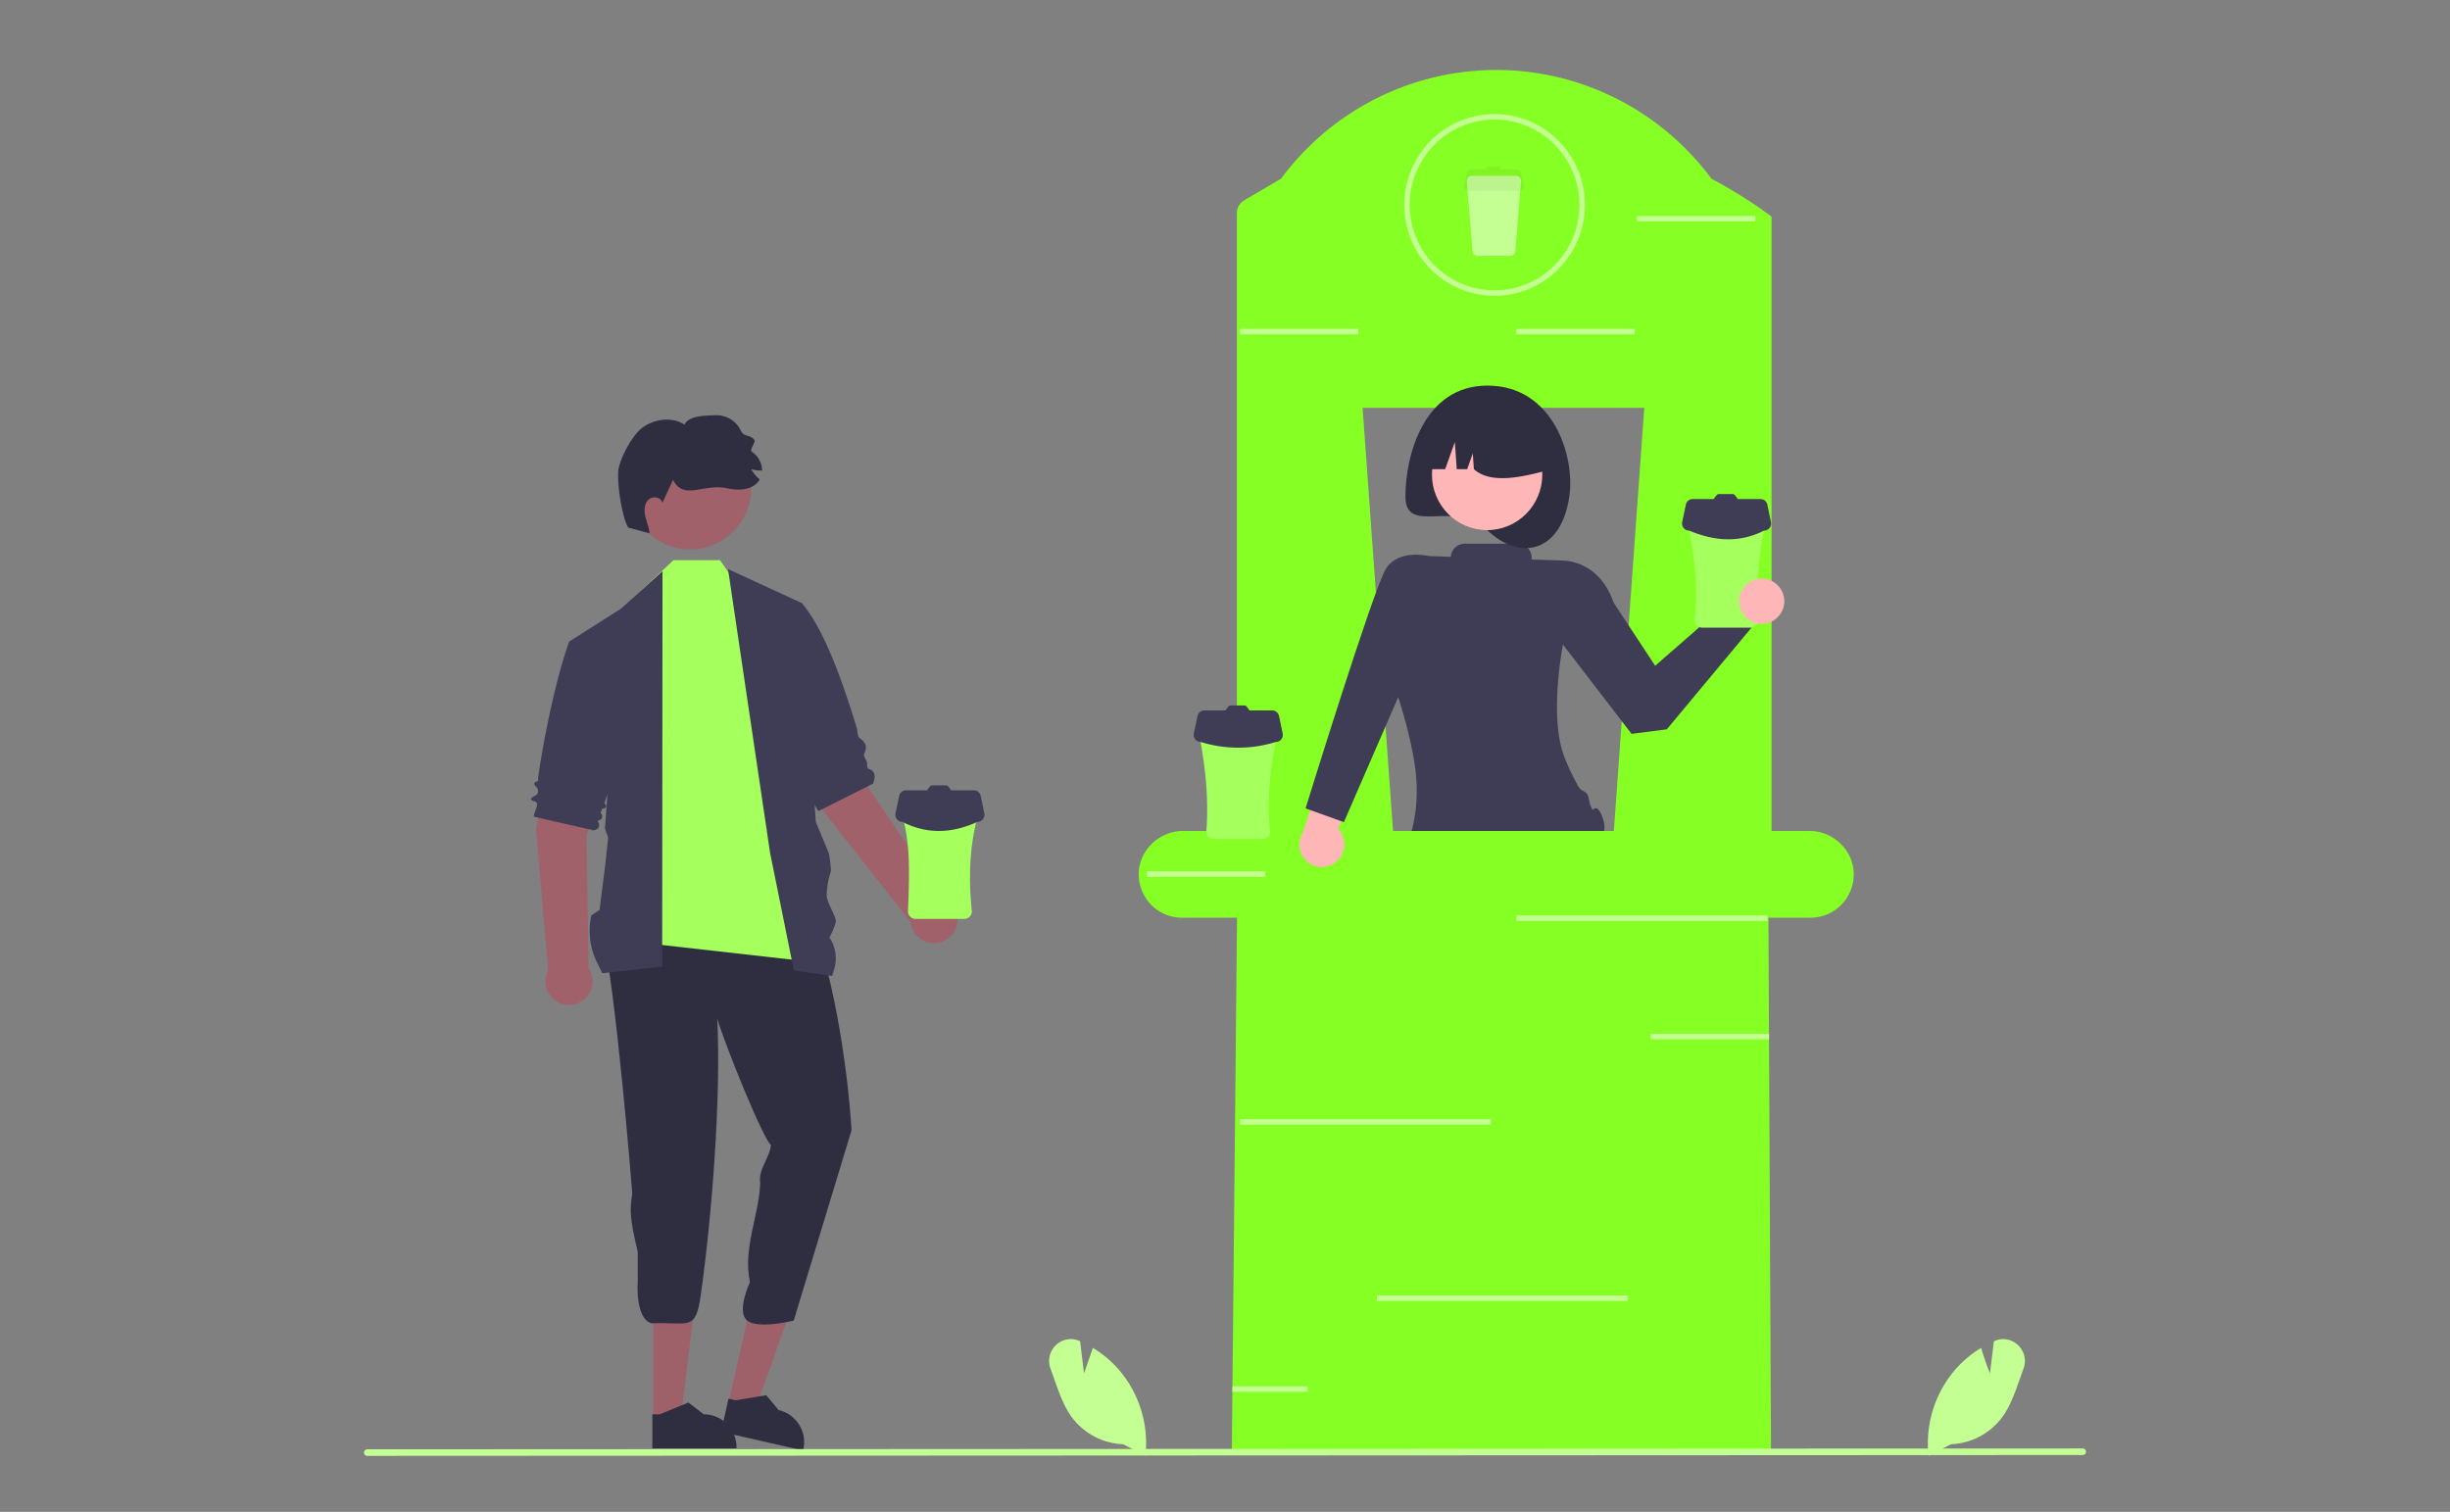 <svg xmlns="http://www.w3.org/2000/svg" width="175" height="108" fill="none" xmlns:v="https://vecta.io/nano"><rect width="100%" height="100%" fill="#808080" stroke="none"/><style><![CDATA[.B{fill:#3f3d56}.C{fill:#c4ff94}.D{fill:#2f2e41}.E{fill:#a5ff5c}.F{fill:#ffb6b6}]]></style><g clip-path="url(#A)"><g class="C"><path d="M137.753 103.991l-.008-.069a8.09 8.09 0 0 1 .396-3.435 8.05 8.05 0 0 1 1.795-2.95 7.79 7.79 0 0 1 1.522-1.216l.053-.032.017.06a21.42 21.42 0 0 0 .612 1.757l.28-2.291.06-.026a1.5 1.5 0 0 1 .882-.104 1.51 1.51 0 0 1 .788.411 1.55 1.55 0 0 1 .378 1.694l-.289.804c-.32.912-.651 1.854-1.211 2.626-.43.58-.982 1.056-1.618 1.394a4.79 4.79 0 0 1-2.057.557l-1.6.821zm-57.534-.821a4.79 4.79 0 0 1-2.057-.557 4.84 4.84 0 0 1-1.618-1.394c-.56-.772-.891-1.714-1.211-2.626l-.289-.804a1.56 1.56 0 0 1-.069-.906 1.55 1.55 0 0 1 .447-.789 1.51 1.51 0 0 1 .788-.411c.297-.055.605-.019.881.104l.06.026.28 2.291.611-1.757.017-.06.053.032c.556.339 1.067.748 1.522 1.216a8.04 8.04 0 0 1 1.795 2.95 8.08 8.08 0 0 1 .396 3.435l-.007.069-1.6-.821z"/></g><g fill="#a0616a"><path d="M61.993 56.225s-.744-6.048-2.419-7.891l-3.943 1.537 3.114 7.994 6.3 7.996c.032.297.141.579.316.82a1.68 1.68 0 0 0 .683.549 1.67 1.67 0 0 0 .864.13c.294-.034.575-.146.812-.325a1.69 1.69 0 0 0 .54-.691 1.7 1.7 0 0 0 .122-.871c-.036-.296-.15-.577-.329-.815a1.68 1.68 0 0 0-.692-.538l-5.369-7.894zm-20.098 3.37s2.697-5.457 2.311-7.924l-4.131-.908-1.788 8.395.868 10.166a1.7 1.7 0 0 0-.186.859c.014.298.107.587.268.837a1.69 1.69 0 0 0 .65.588 1.67 1.67 0 0 0 1.686-.097 1.69 1.69 0 0 0 .579-.659 1.7 1.7 0 0 0-.11-1.695l-.148-9.564z"/></g><path d="M46.666 101.41h1.954l.93-7.585h-2.884v7.584z" fill="#9e616a"/><path d="M46.597 103.462l6.01-.001v-.076a2.36 2.36 0 0 0-.685-1.664 2.33 2.33 0 0 0-1.654-.69l-1.098-.838-2.048.838h-.525v2.431z" class="D"/><path d="M52.02 100.297l1.906.434 2.569-7.192-2.813-.639-1.661 7.398z" fill="#9e616a"/><g class="D"><path d="M51.504 102.283l5.862 1.333.017-.075c.137-.609.027-1.247-.304-1.775s-.857-.902-1.462-1.039l-.887-1.061-2.181.363-.512-.116-.532 2.37zm9.32-21.542l-4.129 13.594s-2.527.635-3.324 0 .196-2.754.196-2.754c-.526-2.374.657-4.774.734-7.076-.159-.966.686-1.795.763-2.717-.559-.428-3.276-7.14-3.831-9.016.285 5.715-.403 14.284-1.185 19.792-.37 2.607-.886 1.845-3.519 1.967-1.174-.351-.978-2.951-.978-2.951v-2.164c-.571-2.423-.578-2.947-.391-4.131-.086-1.257-1.161-14.257-2.116-18.656-.636-3.505 7.159-4.276 9.401-5.112 3.741-1.813 3.109.765 5.08 3.14 1.899 4.094 3.018 11.404 3.299 16.083z"/></g><path d="M53.319 42.736l-1.891-2.72h-3.324l-2.933 2.754-.247 24.469 13.271 1.497-4.877-26z" class="E"/><g class="B"><path d="M52.004 40.655l5.266 2.425 1 15.624.912 2.204c.071.207.211 1.231.15 1.401a5.26 5.26 0 0 0-.28 1.706c.046.445.518 1.24.642 1.67.085.297-.447 1.28-.447 1.28.218.33.362.705.42 1.097s.031.793-.082 1.173l-.143.484-2.737-.393-1.18-5.838-.125-.616-.129-.638-.101-.498-.09-.443-.075-.372-3.003-20.266z"/><path d="M53.946 43.866l3.324-.787c1.603 1.877 2.907 5.577 3.934 8.948.073.24.016.571.215.714.362.259.579.572.317 1.074-.1.192.12.413.179.614.049.169-.018.451.145.5.465.139.487.539.306 1.046l-3.91 1.967-.111-.181-.439-.714-1.89-3.071-2.068-10.112zm-6.624-3.064l-2.956 2.671-1.15 15.624c-.02.184.235.622.215.806l-.114 1.078-.086.811-.406 3.207-.586.393a5.1 5.1 0 0 0 .395 3.339l.387.792 4.278-.477.023-28.244z"/><path d="M45.559 45.148l-1.193-1.675-3.715 2.361c-.82 2.282-1.719 6.263-2.215 9.725-.011.078.041.21-.033.234-.267.085-.348.22-.061.454a.4.4 0 0 1 .073.142c.015.052.019.106.012.159s-.024.105-.05.151a.4.4 0 0 1-.105.119c-.315.151-.557.299-.05.445.356.102-.073.73-.099 1.073l4.301.984c.393-.114.468-.345.258-.682.324-.098.447-.273.22-.581l.106-.281c.361-.056.356-.207.155-.408l.147-.387.678-1.792 1.573-10.041z"/></g><path d="M49.296 39.248c2.414 0 4.371-1.969 4.371-4.398s-1.957-4.398-4.371-4.398-4.371 1.969-4.371 4.398 1.957 4.398 4.371 4.398z" fill="#a0616a"/><path d="M44.87 37.684l1.523.414c-.029-.42-.209-.812-.301-1.223s-.072-.893.231-1.183.934-.177.983.24l.771-1.658c.734 1.52 2.235.225 3.872.609.835.198 1.881.113 2.322-.627-.248-.209-.457-.461-.617-.744.254.075.519.109.784.1a1.66 1.66 0 0 0-.202-.756 1.65 1.65 0 0 0-.525-.578c-.235-.155.347-.706.142-.9-.421-.396-.704-.127-.953-.649a1.92 1.92 0 0 0-.714-.782c-.306-.188-.658-.286-1.017-.283-.715.017-1.997.01-2.275.673-.885-.583-2.116-.418-2.98.193-.719.506-1.536 2.036-1.717 2.899s.217 3.503.672 4.255z" class="D"/><path d="M64.786 57.109a.54.54 0 0 0-.398.175c-.051.055-.089.121-.114.192s-.034.147-.028.221c.826 2.147.714 4.633.608 7.445a.55.55 0 0 0 .173.355.54.54 0 0 0 .366.145h3.489a.54.54 0 0 0 .366-.145.55.55 0 0 0 .173-.355c-.283-2.732-.13-5.239.608-7.445a.55.55 0 0 0-.028-.221c-.024-.071-.063-.136-.114-.192a.54.54 0 0 0-.398-.175h-4.705z" class="E"/><g class="B"><path d="M70.31 58.101l-.26-1.244c-.024-.113-.085-.215-.175-.288a.5.5 0 0 0-.316-.113h-1.625a.18.18 0 0 0-.031-.06l-.181-.227a.18.18 0 0 0-.142-.068h-1.003a.18.18 0 0 0-.079.018c-.025.012-.046.029-.063.05l-.181.227a.18.18 0 0 0-.03.06h-1.507a.5.5 0 0 0-.316.113c-.089.073-.151.174-.175.288l-.26 1.244a.52.52 0 0 0 .003.222c.017.073.051.141.098.199a.5.5 0 0 0 .389.186c1.662.858 3.447.879 5.362 0a.5.5 0 0 0 .389-.186.51.51 0 0 0 .098-.199.49.49 0 0 0 .003-.222zm44.255.629c-.086-.328-.389-1.329-.773-.887-.058.066-.103-.145-.156-.223-.092-.134-.147-.707-.244-.858-.198-.307-.443-.216-.644-.572-.575-1.019-1.112-2.182-1.311-3.165-.612-3.01.23-7.125.23-7.125l-.272-5.862-1.991-.067v-.132c0-.265-.105-.518-.29-.705a.99.99 0 0 0-.702-.292h-3.791a.99.99 0 0 0-.988.934l-1.562-.053-2.703 8.643s1.261 3.262 1.707 6.429c.12.854.15 1.718.087 2.579a10.46 10.46 0 0 1-.505 2.562s11.469 2.417 13.712.17c0 0 .349-.788.196-1.377z"/></g><path d="M129.251 59.36h-2.71V15.473l-.569-.413-.113-.079a32.9 32.9 0 0 0-3.607-2.207c-.559-.753-1.17-1.464-1.83-2.129-1.946-1.957-4.288-3.47-6.866-4.436s-5.334-1.361-8.078-1.159-5.413.996-7.825 2.328-4.51 3.172-6.153 5.393l-2.467 1.44-.227.148c-.144.095-.258.22-.337.367s-.119.311-.119.477V59.36h-3.852c-1.701 0-3.169 1.399-3.161 3.11a3.1 3.1 0 0 0 .221 1.139 2.76 2.76 0 0 0 .201.411 3.15 3.15 0 0 0 .346.484 3.07 3.07 0 0 0 1.041.777c.398.181.83.275 1.267.275h44.92a3.07 3.07 0 0 0 2.171-.905c.577-.578.903-1.363.906-2.182.008-1.712-1.46-3.11-3.161-3.11zm-13.977 0H99.503l-2.174-30.225h20.119l-2.174 30.225z" fill="#86ff24"/><path d="M117.817 48.134l6.74-6.042 1.989.991-8.084 8.531-.645-3.48z" class="F"/><path d="M110.281 40.639l1.114-.6s2.743-.235 3.862 3.007l2.969 4.512 4.812-4.196 2.086 1.453-6.065 7.283-2.522.324-5.453-7.101-.803-4.68z" class="B"/><path d="M112.096 35.453c-.608 4.15-3.637 4.587-5.855 2.421-2.319-2.267-5.854.431-5.854-2.421s1.28-7.908 5.854-7.908c4.732 0 6.269 5.087 5.855 7.908z" class="D"/><path d="M106.222 37.869c2.176 0 3.94-1.775 3.94-3.964s-1.764-3.964-3.94-3.964-3.94 1.775-3.94 3.964 1.764 3.964 3.94 3.964z" class="F"/><path d="M101.67 33.516h1.558l.688-1.937.137 1.937h.745l.401-1.13.08 1.13c1.136 1.033 3.24.655 5.534 0a4.21 4.21 0 0 0-.318-1.606 4.18 4.18 0 0 0-.904-1.361c-.387-.39-.847-.699-1.353-.91s-1.048-.319-1.596-.319h-.802a4.15 4.15 0 0 0-1.596.319 4.18 4.18 0 0 0-1.353.91 4.21 4.21 0 0 0-.904 1.361 4.23 4.23 0 0 0-.317 1.606z" class="D"/><path d="M94.422 61.937c.312-.001.617-.093.877-.266a1.61 1.61 0 0 0 .589-.706 1.62 1.62 0 0 0 .109-.915c-.053-.309-.195-.596-.407-.825l2.193-5.827.449-1.948a1.93 1.93 0 0 0-.822-.287c-.292-.032-.588.004-.865.104a1.94 1.94 0 0 0-.732.474c-.205.212-.36.468-.452.749l-2.285 6.948a1.62 1.62 0 0 0-.069 1.655 1.61 1.61 0 0 0 .592.619c.249.149.534.227.824.225z" class="F"/><path d="M120.975 36.302c-.075 0-.149.016-.217.046a.54.54 0 0 0-.181.13.55.55 0 0 0-.114.192c-.024.071-.033.146-.027.221.607 2.633.864 5.136.608 7.445a.55.55 0 0 0 .173.355c.1.092.23.144.366.145h3.489c.136-.001.266-.052.366-.145a.55.55 0 0 0 .173-.355c-.194-2.498.011-5.012.608-7.445.006-.075-.003-.15-.027-.221a.55.55 0 0 0-.114-.192.54.54 0 0 0-.181-.13c-.068-.03-.142-.046-.217-.046h-4.705z" class="E"/><path d="M126.498 37.294l-.26-1.244c-.024-.113-.085-.215-.174-.287a.5.5 0 0 0-.316-.113h-1.625c-.006-.022-.017-.042-.03-.06l-.181-.227c-.017-.021-.039-.039-.063-.051s-.052-.018-.079-.018h-1.003c-.027 0-.054.006-.079.018s-.046.029-.063.051l-.18.227c-.014.018-.025.038-.031.06h-1.507a.5.5 0 0 0-.49.4l-.261 1.244c-.015.073-.014.149.004.222a.5.5 0 0 0 .271.337.5.5 0 0 0 .216.049c1.797.754 3.586.903 5.361 0a.5.5 0 0 0 .389-.186.5.5 0 0 0 .098-.199.49.49 0 0 0 .003-.222z" class="B"/><path d="M105.133 12.56c-.05 0-.1.01-.146.031s-.087.05-.121.087a.36.36 0 0 0-.076.129c-.016.048-.022.098-.018.148l.407 4.989c.008.091.05.176.116.238s.155.096.245.097h2.338a.36.36 0 0 0 .245-.097.37.37 0 0 0 .117-.238l.407-4.989c.004-.05-.002-.101-.018-.148s-.043-.091-.077-.129-.075-.067-.121-.087-.095-.031-.145-.031h-3.153z" class="C"/><path d="M108.834 13.225l-.174-.834c-.016-.076-.057-.144-.117-.193s-.134-.075-.211-.075h-1.089c-.005-.015-.012-.028-.021-.04l-.121-.152a.12.12 0 0 0-.042-.034c-.017-.008-.035-.012-.053-.012h-.672c-.018 0-.036.004-.053.012a.12.12 0 0 0-.042.034l-.121.152c-.009.012-.016.026-.021.04h-1.01c-.077 0-.151.027-.211.075s-.101.117-.117.193l-.174.834c-.011.049-.01.1.002.149s.034.094.065.133.072.07.117.092.094.033.144.033h3.593c.05 0 .099-.011.144-.033s.085-.053.117-.092.053-.085.065-.133.013-.1.002-.149z" fill="#000" fill-opacity=".05"/><path d="M106.756 21.131c-1.276 0-2.523-.381-3.584-1.094a6.49 6.49 0 0 1-2.377-2.913 6.53 6.53 0 0 1-.367-3.751c.249-1.259.864-2.416 1.766-3.324a6.44 6.44 0 0 1 3.303-1.777c1.252-.25 2.549-.122 3.728.369a6.46 6.46 0 0 1 2.895 2.391 6.52 6.52 0 0 1-.804 8.195 6.44 6.44 0 0 1-4.56 1.904zm0-12.59a6.03 6.03 0 0 0-3.367 1.028c-.997.67-1.774 1.622-2.232 2.737a6.13 6.13 0 0 0-.345 3.523c.234 1.183.811 2.269 1.658 3.122a6.05 6.05 0 0 0 3.104 1.669c1.175.235 2.394.114 3.501-.347s2.054-1.243 2.72-2.246 1.022-2.182 1.022-3.388c-.002-1.617-.641-3.167-1.777-4.31a6.05 6.05 0 0 0-4.284-1.788z" class="C"/><path d="M126.502 103.751H87.987l.043-4.502.004-.391.344-35.236h37.929l.049 10.179.002.392.144 29.559z" fill="#86ff24"/><path d="M148.767 103.94L26.233 104a.23.23 0 0 1-.164-.069c-.043-.044-.068-.103-.068-.165s.025-.122.068-.166.102-.068.164-.068l122.534-.061c.062 0 .121.025.165.069s.068.103.068.165-.024.122-.068.166-.103.069-.165.069z" class="C"/><path d="M86.097 51.404c-.075 0-.149.016-.217.046a.54.54 0 0 0-.181.13c-.051.055-.089.121-.114.192a.55.55 0 0 0-.028.221c.552 2.619.795 5.117.608 7.445a.55.55 0 0 0 .173.355.54.54 0 0 0 .366.145h3.489a.54.54 0 0 0 .366-.145.55.55 0 0 0 .173-.355c-.282-2.349.016-4.857.608-7.445a.55.55 0 0 0-.028-.221c-.024-.071-.063-.136-.114-.192a.54.54 0 0 0-.181-.13c-.069-.03-.142-.046-.217-.046h-4.705z" class="E"/><path d="M91.62 52.396l-.26-1.244c-.024-.113-.085-.215-.175-.288a.5.5 0 0 0-.316-.113h-1.625a.18.18 0 0 0-.03-.06l-.181-.227c-.017-.021-.039-.039-.063-.05a.18.18 0 0 0-.079-.018h-1.003a.18.18 0 0 0-.079.018c-.024.012-.046.029-.063.05l-.181.227a.18.18 0 0 0-.031.06h-1.507a.5.5 0 0 0-.316.113c-.089.073-.151.174-.175.288l-.26 1.244c-.015.073-.014.149.003.222s.051.141.098.199a.5.5 0 0 0 .389.186 9.03 9.03 0 0 0 5.362 0 .5.5 0 0 0 .389-.186c.047-.058.08-.126.098-.199s.019-.149.003-.222z" class="B"/><g class="C"><path d="M106.502 79.949H88.574v.393h17.928v-.393zm19.746-14.557H108.32v.393h17.928v-.393zm-9.971 27.146H98.349v.393h17.928v-.393zm10.081-18.294H117.9v-.393h8.456l.002.393z"/><use href="#B"/><path d="M97.031 23.885h-8.458v-.393h8.456l.002.393zm28.349-8.065h-8.458v-.393h8.456l.002.393zm-8.602 8.065h-8.458v-.393h8.456l.002.393zM93.403 99.03v.393H88.03l.004-.393h5.369z"/></g><path d="M125.835 44.562a1.61 1.61 0 1 0 0-3.228 1.61 1.61 0 1 0 0 3.228z" class="F"/><path d="M102.742 40.801l-.671-1.077s-2.183-.543-3.081.913-5.735 17.11-5.735 17.11l2.737.984 5.278-12.148 1.472-5.781z" class="B"/></g><defs><clipPath id="A"><path fill="#fff" transform="translate(26 5)" d="M0 0h123v99H0z"/></clipPath><path id="B" d="M90.384 62.638h-8.458v-.393h8.456l.002.393z"/></defs></svg>